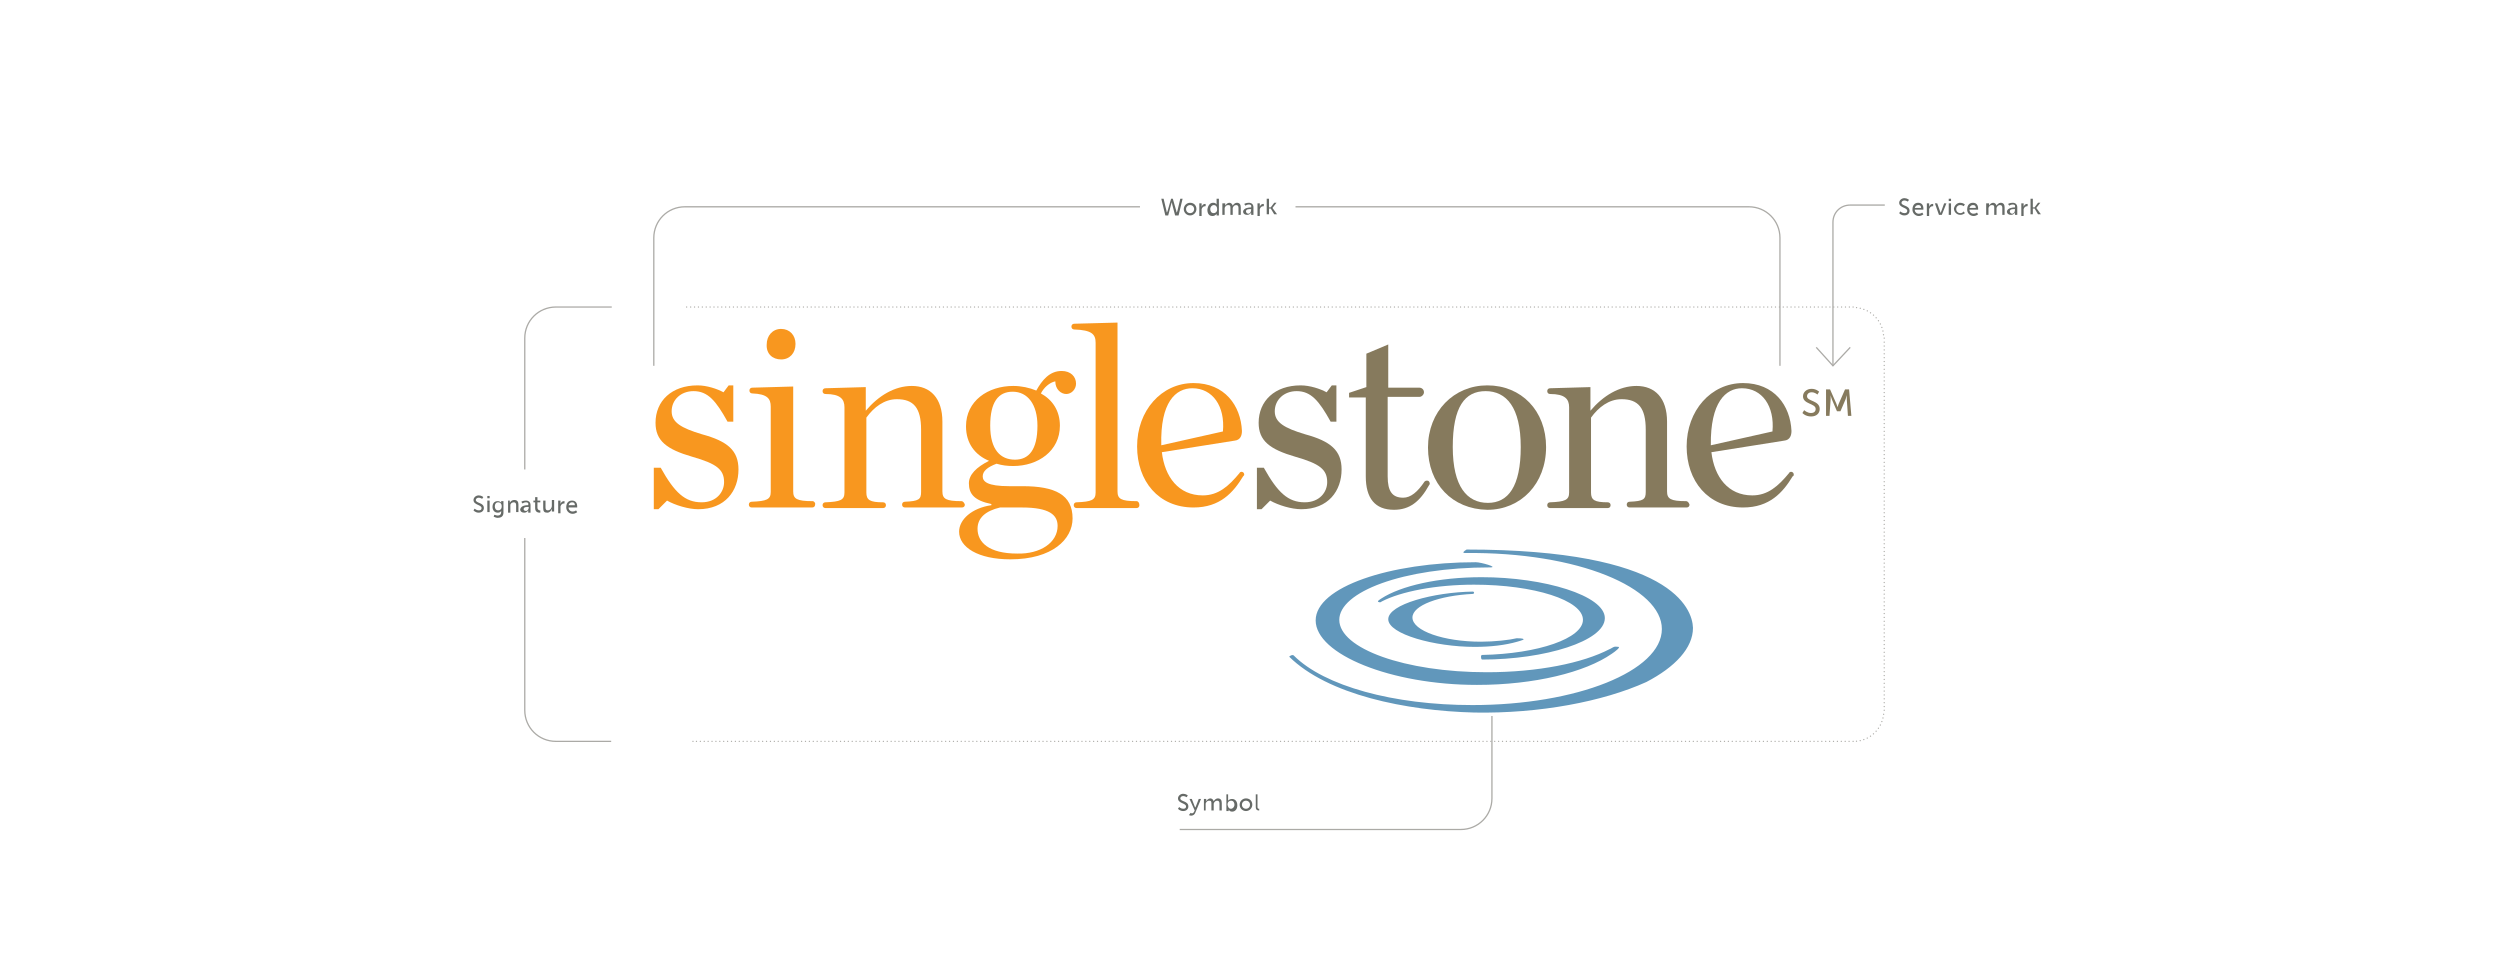 <svg xmlns="http://www.w3.org/2000/svg" xmlns:xlink="http://www.w3.org/1999/xlink" x="0px" y="0px" viewBox="0 0 434 168" style="enable-background:new 0 0 434 168;" xml:space="preserve"><style type="text/css">	.st0{fill:#FFFFFF;}			.st1{clip-path:url(#SVGID_00000144334065321589868450000014827859087972899229_);fill:none;stroke:#ABAAA6;stroke-width:0.225;stroke-linecap:round;stroke-linejoin:round;stroke-dasharray:0,0.675;}			.st2{clip-path:url(#SVGID_00000144334065321589868450000014827859087972899229_);fill:none;stroke:#ABAAA6;stroke-width:0.225;stroke-linecap:round;stroke-linejoin:round;stroke-dasharray:0,0.653;}			.st3{clip-path:url(#SVGID_00000144334065321589868450000014827859087972899229_);fill:none;stroke:#ABAAA6;stroke-width:0.225;stroke-linecap:round;stroke-linejoin:round;stroke-dasharray:0,0.673;}			.st4{clip-path:url(#SVGID_00000144334065321589868450000014827859087972899229_);fill:none;stroke:#ABAAA6;stroke-width:0.225;stroke-linecap:round;stroke-linejoin:round;stroke-dasharray:0,0.676;}			.st5{clip-path:url(#SVGID_00000144334065321589868450000014827859087972899229_);fill:none;stroke:#ABAAA6;stroke-width:0.225;stroke-linecap:round;stroke-linejoin:round;}	.st6{clip-path:url(#SVGID_00000144334065321589868450000014827859087972899229_);fill:none;stroke:#ABAAA6;stroke-width:0.225;}	.st7{fill:#666A67;}	.st8{clip-path:url(#SVGID_00000073722545790935886890000016759629375790232503_);fill:none;stroke:#ABAAA6;stroke-width:0.225;}	.st9{clip-path:url(#SVGID_00000095339081084343450970000004095502581431218339_);fill:none;stroke:#ABAAA6;stroke-width:0.225;}	.st10{clip-path:url(#SVGID_00000062154683745978342930000016849740190088903082_);fill:#6197BB;}	.st11{clip-path:url(#SVGID_00000062154683745978342930000016849740190088903082_);fill:#F8971F;}	.st12{clip-path:url(#SVGID_00000062154683745978342930000016849740190088903082_);fill:#867A5D;}</style><g id="Layer_1">	<rect class="st0" width="434.4" height="168"></rect>	<g>		<defs>			<rect id="SVGID_1_" width="434.4" height="168"></rect>		</defs>		<clipPath id="SVGID_00000049930962853753558630000009139134732055404419_">			<use xlink:href="#SVGID_1_" style="overflow:visible;"></use>		</clipPath>					<line style="clip-path:url(#SVGID_00000049930962853753558630000009139134732055404419_);fill:none;stroke:#ABAAA6;stroke-width:0.225;stroke-linecap:round;stroke-linejoin:round;stroke-dasharray:0,0.675;" x1="119.9" y1="53.3" x2="321.3" y2="53.3"></line>					<path style="clip-path:url(#SVGID_00000049930962853753558630000009139134732055404419_);fill:none;stroke:#ABAAA6;stroke-width:0.225;stroke-linecap:round;stroke-linejoin:round;stroke-dasharray:0,0.653;" d="   M322.3,53.4c2.6,0.3,4.6,2.4,4.7,5"></path>					<line style="clip-path:url(#SVGID_00000049930962853753558630000009139134732055404419_);fill:none;stroke:#ABAAA6;stroke-width:0.225;stroke-linecap:round;stroke-linejoin:round;stroke-dasharray:0,0.673;" x1="327.1" y1="59.4" x2="327.1" y2="123"></line>					<path style="clip-path:url(#SVGID_00000049930962853753558630000009139134732055404419_);fill:none;stroke:#ABAAA6;stroke-width:0.225;stroke-linecap:round;stroke-linejoin:round;stroke-dasharray:0,0.653;" d="   M327,124c-0.3,2.6-2.4,4.6-5,4.7"></path>					<line style="clip-path:url(#SVGID_00000049930962853753558630000009139134732055404419_);fill:none;stroke:#ABAAA6;stroke-width:0.225;stroke-linecap:round;stroke-linejoin:round;stroke-dasharray:0,0.676;" x1="321" y1="128.7" x2="120.7" y2="128.7"></line>					<path style="clip-path:url(#SVGID_00000049930962853753558630000009139134732055404419_);fill:none;stroke:#ABAAA6;stroke-width:0.225;stroke-linecap:round;stroke-linejoin:round;" d="   M120.3,128.7L120.3,128.7 M321.7,128.7L321.7,128.7 M327.1,123.3L327.1,123.3 M327.1,58.7L327.1,58.7 M321.7,53.3L321.7,53.3    M119.2,53.3L119.2,53.3"></path>					<path style="clip-path:url(#SVGID_00000049930962853753558630000009139134732055404419_);fill:none;stroke:#ABAAA6;stroke-width:0.225;" d="   M113.5,63.5V41.3c0-3,2.4-5.4,5.4-5.4h184.7c3,0,5.4,2.4,5.4,5.4v22.2"></path>	</g>	<rect x="197.9" y="28.6" class="st0" width="27" height="14.4"></rect>	<g>		<path class="st7" d="M203.6,34.5l0.6,2.1c0,0.2,0.1,0.3,0.1,0.3h0c0,0,0-0.1,0.1-0.3l0.5-2.1h0.4l-0.7,2.9H204l-0.5-1.9   c0-0.2-0.1-0.4-0.1-0.4h0c0,0,0,0.2-0.1,0.4l-0.5,1.9h-0.5l-0.7-2.9h0.4l0.5,2.1c0,0.2,0.1,0.3,0.1,0.3h0c0,0,0-0.1,0.1-0.3   l0.6-2.1H203.6z"></path>		<path class="st7" d="M206.6,35.2c0.6,0,1.1,0.4,1.1,1.1c0,0.6-0.5,1.1-1.1,1.1c-0.6,0-1.1-0.5-1.1-1.1   C205.5,35.7,206,35.2,206.6,35.2z M206.6,37c0.4,0,0.7-0.3,0.7-0.7c0-0.4-0.3-0.7-0.7-0.7c-0.4,0-0.7,0.3-0.7,0.7   C205.9,36.7,206.2,37,206.6,37z"></path>		<path class="st7" d="M208.2,35.3h0.4v0.4c0,0.1,0,0.2,0,0.2h0c0.1-0.3,0.3-0.5,0.6-0.5c0.1,0,0.1,0,0.1,0v0.4c0,0-0.1,0-0.1,0   c-0.3,0-0.5,0.2-0.6,0.5c0,0.1,0,0.2,0,0.4v0.8h-0.4V35.3z"></path>		<path class="st7" d="M210.6,35.2c0.5,0,0.6,0.3,0.6,0.3h0c0,0,0-0.1,0-0.1v-0.9h0.4v2.9h-0.4v-0.2c0-0.1,0-0.1,0-0.1h0   c0,0-0.2,0.4-0.7,0.4c-0.6,0-0.9-0.4-0.9-1.1C209.7,35.6,210.1,35.2,210.6,35.2z M210.7,37c0.3,0,0.6-0.2,0.6-0.7   c0-0.4-0.2-0.7-0.6-0.7c-0.3,0-0.6,0.3-0.6,0.7C210.1,36.7,210.3,37,210.7,37z"></path>		<path class="st7" d="M212.3,35.3h0.4v0.3c0,0.1,0,0.1,0,0.1h0c0.1-0.2,0.4-0.5,0.7-0.5c0.3,0,0.5,0.2,0.6,0.5h0   c0.1-0.2,0.4-0.5,0.7-0.5c0.5,0,0.7,0.3,0.7,0.8v1.3H215v-1.2c0-0.3-0.1-0.5-0.4-0.5c-0.3,0-0.5,0.2-0.6,0.5c0,0.1,0,0.2,0,0.3   v0.9h-0.4v-1.2c0-0.3,0-0.5-0.4-0.5c-0.3,0-0.5,0.2-0.6,0.5c0,0.1,0,0.2,0,0.3v0.9h-0.4V35.3z"></path>		<path class="st7" d="M217.2,36L217.2,36L217.2,36c0.1-0.4-0.1-0.5-0.4-0.5c-0.3,0-0.6,0.2-0.6,0.2l-0.2-0.3c0,0,0.3-0.2,0.8-0.2   c0.5,0,0.8,0.3,0.8,0.8v1.3h-0.4v-0.2c0-0.1,0-0.2,0-0.2h0c0,0-0.2,0.4-0.7,0.4c-0.4,0-0.7-0.2-0.7-0.6   C215.9,36.1,216.8,36,217.2,36z M216.7,37.1c0.3,0,0.5-0.3,0.5-0.7v-0.1h-0.1c-0.3,0-0.8,0-0.8,0.4   C216.3,36.9,216.5,37.1,216.7,37.1z"></path>		<path class="st7" d="M218.3,35.3h0.4v0.4c0,0.1,0,0.2,0,0.2h0c0.1-0.3,0.3-0.5,0.6-0.5c0.1,0,0.1,0,0.1,0v0.4c0,0-0.1,0-0.1,0   c-0.3,0-0.5,0.2-0.6,0.5c0,0.1,0,0.2,0,0.4v0.8h-0.4V35.3z"></path>		<path class="st7" d="M219.9,34.5h0.4V36h0.3l0.6-0.8h0.4l-0.7,0.9v0l0.8,1.1h-0.5l-0.6-1h-0.3v1h-0.4V34.5z"></path>	</g>	<g>		<defs>			<rect id="SVGID_00000160870356644998636970000009135738023000844191_" width="434.4" height="168"></rect>		</defs>		<clipPath id="SVGID_00000106112489271505267730000003293396635271361727_">			<use xlink:href="#SVGID_00000160870356644998636970000009135738023000844191_" style="overflow:visible;"></use>		</clipPath>					<path style="clip-path:url(#SVGID_00000106112489271505267730000003293396635271361727_);fill:none;stroke:#ABAAA6;stroke-width:0.225;" d="   M106.2,53.3h-9.7c-3,0-5.4,2.4-5.4,5.4v64.6c0,3,2.4,5.4,5.4,5.4h9.6"></path>	</g>	<rect x="73.6" y="81.5" class="st0" width="34.7" height="11.9"></rect>	<g>		<path class="st7" d="M82.4,88.3c0,0,0.3,0.3,0.7,0.3c0.3,0,0.5-0.1,0.5-0.4c0-0.6-1.4-0.5-1.4-1.4c0-0.4,0.4-0.8,0.9-0.8   c0.5,0,0.8,0.3,0.8,0.3l-0.2,0.3c0,0-0.3-0.2-0.6-0.2c-0.3,0-0.5,0.2-0.5,0.4c0,0.6,1.4,0.4,1.4,1.4c0,0.4-0.3,0.8-0.9,0.8   c-0.6,0-0.9-0.4-0.9-0.4L82.4,88.3z"></path>		<path class="st7" d="M84.6,86.1H85v0.4h-0.4V86.1z M84.6,86.9H85v2h-0.4V86.9z"></path>		<path class="st7" d="M86.4,89.5c0.4,0,0.6-0.2,0.6-0.6v-0.1c0-0.1,0-0.1,0-0.1h0c-0.1,0.2-0.3,0.3-0.6,0.3c-0.6,0-0.9-0.5-0.9-1   c0-0.6,0.3-1,0.9-1c0.5,0,0.6,0.3,0.6,0.3h0c0,0,0,0,0-0.1v-0.2h0.4v2c0,0.7-0.5,0.9-1,0.9c-0.2,0-0.5-0.1-0.7-0.2l0.1-0.3   C85.8,89.3,86.1,89.5,86.4,89.5z M87.1,87.9c0-0.5-0.3-0.7-0.6-0.7c-0.4,0-0.6,0.3-0.6,0.7c0,0.4,0.2,0.7,0.6,0.7   C86.8,88.6,87.1,88.4,87.1,87.9z"></path>		<path class="st7" d="M88.1,86.9h0.4v0.3c0,0.1,0,0.1,0,0.1h0c0.1-0.2,0.3-0.5,0.8-0.5c0.5,0,0.7,0.3,0.7,0.8v1.3h-0.4v-1.2   c0-0.3-0.1-0.5-0.4-0.5c-0.3,0-0.6,0.2-0.6,0.5c0,0.1,0,0.2,0,0.3v1h-0.4V86.9z"></path>		<path class="st7" d="M91.7,87.7L91.7,87.7L91.7,87.7c0.1-0.4-0.1-0.5-0.4-0.5c-0.3,0-0.6,0.2-0.6,0.2l-0.2-0.3   c0,0,0.3-0.2,0.8-0.2c0.5,0,0.8,0.3,0.8,0.8v1.3h-0.4v-0.2c0-0.1,0-0.2,0-0.2h0c0,0-0.2,0.4-0.7,0.4c-0.4,0-0.7-0.2-0.7-0.6   C90.5,87.7,91.4,87.7,91.7,87.7z M91.3,88.7c0.3,0,0.5-0.3,0.5-0.7V88h-0.1c-0.3,0-0.8,0-0.8,0.4C90.9,88.5,91,88.7,91.3,88.7z"></path>		<path class="st7" d="M92.9,87.2h-0.3v-0.3h0.3v-0.6h0.4v0.6h0.5v0.3h-0.5v0.9c0,0.4,0.3,0.5,0.4,0.5c0.1,0,0.1,0,0.1,0V89   c0,0-0.1,0-0.1,0c-0.3,0-0.8-0.1-0.8-0.8V87.2z"></path>		<path class="st7" d="M94.3,86.9h0.4v1.2c0,0.3,0.1,0.5,0.4,0.5c0.4,0,0.7-0.4,0.7-0.8v-1h0.4v2h-0.4v-0.3c0-0.1,0-0.2,0-0.2h0   C95.7,88.7,95.4,89,95,89c-0.5,0-0.7-0.2-0.7-0.8V86.9z"></path>		<path class="st7" d="M96.9,86.9h0.4v0.4c0,0.1,0,0.2,0,0.2h0c0.1-0.3,0.3-0.5,0.6-0.5c0.1,0,0.1,0,0.1,0v0.4c0,0-0.1,0-0.1,0   c-0.3,0-0.5,0.2-0.6,0.5c0,0.1,0,0.2,0,0.4v0.8h-0.4V86.9z"></path>		<path class="st7" d="M99.3,86.9c0.6,0,0.9,0.4,0.9,1c0,0.1,0,0.2,0,0.2h-1.5c0,0.4,0.3,0.7,0.7,0.7c0.4,0,0.6-0.2,0.6-0.2l0.2,0.3   c0,0-0.3,0.3-0.8,0.3c-0.6,0-1.1-0.5-1.1-1.1C98.3,87.3,98.7,86.9,99.3,86.9z M99.8,87.7c0-0.4-0.2-0.5-0.5-0.5   c-0.3,0-0.5,0.2-0.6,0.5H99.8z"></path>	</g>	<rect x="329.5" y="29.9" class="st0" width="34.6" height="11.9"></rect>	<g>		<path class="st7" d="M329.9,36.7c0,0,0.3,0.3,0.7,0.3c0.3,0,0.5-0.1,0.5-0.4c0-0.6-1.4-0.5-1.4-1.4c0-0.4,0.4-0.8,0.9-0.8   c0.5,0,0.8,0.3,0.8,0.3l-0.2,0.3c0,0-0.3-0.2-0.6-0.2c-0.3,0-0.5,0.2-0.5,0.4c0,0.6,1.4,0.4,1.4,1.4c0,0.4-0.3,0.8-0.9,0.8   c-0.6,0-0.9-0.4-0.9-0.4L329.9,36.7z"></path>		<path class="st7" d="M333,35.2c0.6,0,0.9,0.4,0.9,1c0,0.1,0,0.2,0,0.2h-1.5c0,0.4,0.3,0.7,0.7,0.7c0.4,0,0.6-0.2,0.6-0.2l0.2,0.3   c0,0-0.3,0.3-0.8,0.3c-0.6,0-1.1-0.5-1.1-1.1C332,35.6,332.4,35.2,333,35.2z M333.5,36.1c0-0.4-0.2-0.5-0.5-0.5   c-0.3,0-0.5,0.2-0.6,0.5H333.5z"></path>		<path class="st7" d="M334.5,35.3h0.4v0.4c0,0.1,0,0.2,0,0.2h0c0.1-0.3,0.3-0.5,0.6-0.5c0.1,0,0.1,0,0.1,0v0.4c0,0-0.1,0-0.1,0   c-0.3,0-0.5,0.2-0.6,0.5c0,0.1,0,0.2,0,0.4v0.8h-0.4V35.3z"></path>		<path class="st7" d="M335.9,35.3h0.4l0.5,1.4c0,0.1,0.1,0.3,0.1,0.3h0c0,0,0-0.2,0.1-0.3l0.5-1.4h0.4l-0.8,2h-0.5L335.9,35.3z"></path>		<path class="st7" d="M338.3,34.5h0.4v0.4h-0.4V34.5z M338.3,35.3h0.4v2h-0.4V35.3z"></path>		<path class="st7" d="M340.3,35.2c0.5,0,0.8,0.3,0.8,0.3l-0.2,0.3c0,0-0.2-0.2-0.6-0.2c-0.4,0-0.7,0.3-0.7,0.7   c0,0.4,0.3,0.7,0.7,0.7c0.4,0,0.6-0.3,0.6-0.3l0.2,0.3c0,0-0.3,0.3-0.8,0.3c-0.6,0-1.1-0.5-1.1-1.1   C339.3,35.7,339.7,35.2,340.3,35.2z"></path>		<path class="st7" d="M342.5,35.2c0.6,0,0.9,0.4,0.9,1c0,0.1,0,0.2,0,0.2h-1.5c0,0.4,0.3,0.7,0.7,0.7c0.4,0,0.6-0.2,0.6-0.2   l0.2,0.3c0,0-0.3,0.3-0.8,0.3c-0.6,0-1.1-0.5-1.1-1.1C341.5,35.6,341.9,35.2,342.5,35.2z M343,36.1c0-0.4-0.2-0.5-0.5-0.5   c-0.3,0-0.5,0.2-0.6,0.5H343z"></path>		<path class="st7" d="M344.9,35.3h0.4v0.3c0,0.1,0,0.1,0,0.1h0c0.1-0.2,0.4-0.5,0.7-0.5c0.3,0,0.5,0.2,0.6,0.5h0   c0.1-0.2,0.4-0.5,0.7-0.5c0.5,0,0.7,0.3,0.7,0.8v1.3h-0.4v-1.2c0-0.3-0.1-0.5-0.4-0.5c-0.3,0-0.5,0.2-0.6,0.5c0,0.1,0,0.2,0,0.3   v0.9h-0.4v-1.2c0-0.3,0-0.5-0.4-0.5c-0.3,0-0.5,0.2-0.6,0.5c0,0.1,0,0.2,0,0.3v0.9h-0.4V35.3z"></path>		<path class="st7" d="M349.8,36L349.8,36L349.8,36c0.1-0.4-0.1-0.5-0.4-0.5c-0.3,0-0.6,0.2-0.6,0.2l-0.2-0.3c0,0,0.3-0.2,0.8-0.2   c0.5,0,0.8,0.3,0.8,0.8v1.3h-0.4v-0.2c0-0.1,0-0.2,0-0.2h0c0,0-0.2,0.4-0.7,0.4c-0.4,0-0.7-0.2-0.7-0.6   C348.5,36.1,349.4,36,349.8,36z M349.3,37.1c0.3,0,0.5-0.3,0.5-0.7v-0.1h-0.1c-0.3,0-0.8,0-0.8,0.4   C348.9,36.9,349.1,37.1,349.3,37.1z"></path>		<path class="st7" d="M350.9,35.3h0.4v0.4c0,0.1,0,0.2,0,0.2h0c0.1-0.3,0.3-0.5,0.6-0.5c0.1,0,0.1,0,0.1,0v0.4c0,0-0.1,0-0.1,0   c-0.3,0-0.5,0.2-0.6,0.5c0,0.1,0,0.2,0,0.4v0.8h-0.4V35.3z"></path>		<path class="st7" d="M352.5,34.5h0.4V36h0.3l0.6-0.8h0.4l-0.7,0.9v0l0.8,1.1h-0.5l-0.6-1h-0.3v1h-0.4V34.5z"></path>	</g>	<g>		<defs>			<rect id="SVGID_00000009580667165302977920000001529128960624838074_" width="434.4" height="168"></rect>		</defs>		<clipPath id="SVGID_00000134239946656860676200000016234969698648022678_">			<use xlink:href="#SVGID_00000009580667165302977920000001529128960624838074_" style="overflow:visible;"></use>		</clipPath>					<path style="clip-path:url(#SVGID_00000134239946656860676200000016234969698648022678_);fill:none;stroke:#ABAAA6;stroke-width:0.225;" d="   M204.8,144h48.8c3,0,5.4-2.4,5.4-5.4l0-14.3"></path>					<path style="clip-path:url(#SVGID_00000134239946656860676200000016234969698648022678_);fill:none;stroke:#ABAAA6;stroke-width:0.225;" d="   M318.2,63.5V38.6c0-1.7,1.3-3,3-3h6"></path>					<polyline style="clip-path:url(#SVGID_00000134239946656860676200000016234969698648022678_);fill:none;stroke:#ABAAA6;stroke-width:0.225;" points="   321.2,60.3 318.2,63.5 315.3,60.3   "></polyline>	</g>	<g>		<path class="st7" d="M204.7,140.1c0,0,0.3,0.3,0.7,0.3c0.3,0,0.5-0.1,0.5-0.4c0-0.6-1.4-0.5-1.4-1.4c0-0.4,0.4-0.8,0.9-0.8   c0.5,0,0.8,0.3,0.8,0.3l-0.2,0.3c0,0-0.3-0.2-0.6-0.2c-0.3,0-0.5,0.2-0.5,0.4c0,0.6,1.4,0.4,1.4,1.4c0,0.4-0.3,0.8-0.9,0.8   c-0.6,0-0.9-0.4-0.9-0.4L204.7,140.1z"></path>		<path class="st7" d="M206.7,141.1c0,0,0.1,0.1,0.2,0.1c0.2,0,0.3-0.1,0.4-0.3l0.1-0.2l-0.9-2h0.4l0.5,1.3c0,0.1,0.1,0.2,0.1,0.2h0   c0,0,0-0.1,0.1-0.2l0.5-1.3h0.4l-1,2.4c-0.1,0.3-0.4,0.5-0.7,0.5c-0.2,0-0.4-0.1-0.4-0.1L206.7,141.1z"></path>		<path class="st7" d="M209,138.7h0.4v0.3c0,0.1,0,0.1,0,0.1h0c0.1-0.2,0.4-0.5,0.7-0.5c0.3,0,0.5,0.2,0.6,0.5h0   c0.1-0.2,0.4-0.5,0.7-0.5c0.5,0,0.7,0.3,0.7,0.8v1.3h-0.4v-1.2c0-0.3-0.1-0.5-0.4-0.5c-0.3,0-0.5,0.2-0.6,0.5c0,0.1,0,0.2,0,0.3   v0.9h-0.4v-1.2c0-0.3,0-0.5-0.4-0.5c-0.3,0-0.5,0.2-0.6,0.5c0,0.1,0,0.2,0,0.3v0.9H209V138.7z"></path>		<path class="st7" d="M212.8,137.9h0.4v0.9c0,0.1,0,0.2,0,0.2h0c0,0,0.2-0.3,0.7-0.3c0.5,0,0.9,0.4,0.9,1.1c0,0.7-0.4,1.1-0.9,1.1   c-0.5,0-0.6-0.4-0.6-0.4h0c0,0,0,0.1,0,0.2v0.1h-0.4V137.9z M213.7,140.4c0.3,0,0.6-0.3,0.6-0.7c0-0.4-0.2-0.7-0.6-0.7   c-0.3,0-0.6,0.2-0.6,0.7C213.2,140.1,213.3,140.4,213.7,140.4z"></path>		<path class="st7" d="M216.3,138.6c0.6,0,1.1,0.4,1.1,1.1c0,0.6-0.5,1.1-1.1,1.1c-0.6,0-1.1-0.5-1.1-1.1   C215.2,139.1,215.7,138.6,216.3,138.6z M216.3,140.4c0.4,0,0.7-0.3,0.7-0.7c0-0.4-0.3-0.7-0.7-0.7c-0.4,0-0.7,0.3-0.7,0.7   C215.6,140.1,215.9,140.4,216.3,140.4z"></path>		<path class="st7" d="M217.9,137.9h0.4v2.2c0,0.2,0.1,0.3,0.2,0.3c0,0,0.1,0,0.1,0v0.3c0,0-0.1,0-0.1,0c-0.2,0-0.5-0.1-0.5-0.6   V137.9z"></path>	</g>	<g>		<defs>			<rect id="SVGID_00000063632929520321765210000006073650411083803822_" width="434.4" height="168"></rect>		</defs>		<clipPath id="SVGID_00000106147710118158750140000014725489972593497240_">			<use xlink:href="#SVGID_00000063632929520321765210000006073650411083803822_" style="overflow:visible;"></use>		</clipPath>		<path style="clip-path:url(#SVGID_00000106147710118158750140000014725489972593497240_);fill:#6197BB;" d="M254.6,95.4   c-0.5,0.3-0.8,0.6-0.3,0.6c19.8-0.2,34.2,6.1,34.2,13.2c0,7.3-14.8,13.2-32.9,13.2c-13.7,0-25.7-3.3-31-8.6   c-0.2-0.2-0.6,0-0.8,0.2c6.7,6.6,20.2,9.4,32.2,9.7c11.2,0.2,22.3-1.9,29.8-5.3c5-2.6,8.1-5.9,8.1-9.4   C293.8,105.6,290.1,95.4,254.6,95.4 M256.4,118.9c10,0,18.8-2.2,23.4-5.4l0,0c0.6-0.4,1.5-1.1,1.2-1.2c-0.3,0-0.6-0.1-0.8,0   c-0.1,0-0.7,0.4-0.8,0.4c-4.6,2.4-12.4,4-21.3,4c-14.2,0-25.6-4.1-25.6-9.1c0-4.8,10.9-9.1,26.2-9.1c1.5,0-1.6-0.9-2.5-0.9   c-14.9,0-27.8,4.3-27.8,10.1C228.4,113.6,241.5,118.9,256.4,118.9 M257.3,114.5c10.9,0,21.3-3.2,21.3-7.2c0-3.9-10.5-7.1-21.4-7.1   c-7.5,0-14,1.5-17.4,3.7c0,0,0,0,0,0c0,0,0,0,0,0l0,0c-0.3,0.2-0.8,0.5-0.5,0.6c0.3,0.1,0.3,0.1,0.6-0.1c3.3-1.7,9.3-2.9,16-2.9   c10.4,0,18.9,2.7,18.9,6.1c0,3.2-7.7,5.9-17.5,6.1c-0.1,0-0.2,0.1-0.2,0.3C257.1,114.5,257.3,114.5,257.3,114.5 M255.7,103.1   c0.1,0,0.2-0.1,0.2-0.2c0-0.1-0.1-0.2-0.2-0.2c0,0,0,0,0,0c-6.8,0.1-14.7,2.2-14.7,4.8c0,2.6,8.1,4.8,15,4.8   c2.8,0,5.3-0.3,7.4-0.9c0,0,1.1-0.3,1.1-0.4c0-0.2-0.9-0.2-1.2-0.2c-1.2,0.3-3.9,0.6-6.2,0.6c-6.5,0-11.9-1.9-11.9-4.2   C245.2,105.1,249.8,103.4,255.7,103.1"></path>		<path style="clip-path:url(#SVGID_00000106147710118158750140000014725489972593497240_);fill:#F8971F;" d="M113.7,81.2h1   c2.4,4.3,4.2,6,7.1,6c2.6,0,3.9-1.8,3.9-3.5c0-2.2-1.3-3.2-5.5-4.4c-4.5-1.3-6.4-2.8-6.4-5.9c0-3.8,2.8-6.5,7.3-6.5   c1.6,0,3.4,0.6,4.5,1.2l0.9-1.2h0.8v6.3h-1c-2-3.6-3.4-5.3-5.9-5.3c-2.2,0-3.8,1.5-3.8,3.5c0,1.9,1.6,2.9,5.3,4   c4.4,1.2,6.3,2.8,6.3,6.1c0,3.7-2.3,6.9-7,6.9c-1.7,0-4-0.7-5.4-1.5l-1.5,1.5h-0.8V81.2z"></path>		<path style="clip-path:url(#SVGID_00000106147710118158750140000014725489972593497240_);fill:#867A5D;" d="M218.4,81.2h1   c2.4,4.3,4.2,6,7.1,6c2.6,0,3.9-1.8,3.9-3.5c0-2.2-1.3-3.2-5.5-4.4c-4.5-1.3-6.4-2.8-6.4-5.9c0-3.8,2.8-6.5,7.3-6.5   c1.6,0,3.4,0.6,4.5,1.2l0.9-1.2h0.8v6.3h-1c-2-3.6-3.4-5.3-5.9-5.3c-2.2,0-3.8,1.5-3.8,3.5c0,1.9,1.6,2.9,5.3,4   c4.4,1.2,6.3,2.8,6.3,6.1c0,3.7-2.3,6.9-7,6.9c-1.7,0-4-0.7-5.4-1.5l-1.5,1.5h-0.8V81.2z"></path>		<path style="clip-path:url(#SVGID_00000106147710118158750140000014725489972593497240_);fill:#867A5D;" d="M264,77.6   c0-6.9-2.5-9.7-6.1-9.7c-3.6,0-5.7,2.7-5.7,9.7c0,6.9,2.5,9.7,6.1,9.7C261.8,87.3,264,84.5,264,77.6 M247.9,77.7   c0-6.3,4.5-10.8,10.3-10.8c5.9,0,10.2,4.4,10.2,10.7c0,6.4-4.4,10.9-10.2,10.9C252.1,88.4,247.9,84,247.9,77.7"></path>		<path style="clip-path:url(#SVGID_00000106147710118158750140000014725489972593497240_);fill:#F8971F;" d="M180.1,73.9   c0-3.7-1.7-5.9-4.3-5.9c-2.5,0-3.9,1.8-3.9,5.9c0,4.2,1.8,5.9,4.3,5.9C178.6,79.8,180.1,78.1,180.1,73.9 M183.6,91.3   c0-1.9-1.4-3.2-6.2-3.2h-3.8c-2.5,0.6-3.9,1.8-3.9,3.7c0,2.3,1.9,4.3,6.9,4.3C180.6,96.2,183.6,94.2,183.6,91.3 M179.9,67.8   c1-1.8,2.3-3.4,4.4-3.4c1.6,0,2.5,1,2.5,2.2c0,1-0.8,1.8-1.7,1.8s-1.9-0.8-1.9-2.2c-1,0.2-2,1.1-2.5,2.1c2,1.1,3.3,3,3.3,5.6   c0,4.4-3.8,7-8.1,7c-1,0-1.9-0.1-2.9-0.4c-1.6,0.6-2.4,1.3-2.4,2.2c0,0.9,0.8,1.7,4.6,1.7h2.3c5.7,0,8.7,1.5,8.7,5.6   c0,3.6-3.5,7.1-10.8,7.1c-5.6,0-8.9-2.1-8.9-4.8c0-2.1,2.2-4.1,5.6-4.6v-0.2c-2.9-0.6-3.9-1.7-3.9-3.6c0-1.5,1.3-2.8,3.5-3.9   c-2.4-1-4-3-4-6c0-4.4,3.8-7,8.2-7C177.3,67,178.7,67.3,179.9,67.8"></path>		<path style="clip-path:url(#SVGID_00000106147710118158750140000014725489972593497240_);fill:#F8971F;" d="M166.9,87   c-2.7,0-3.3-0.4-3.3-1.7V73.2c0-4.1-2.1-6.2-5.3-6.2c-3,0-5.8,1.7-8,4.3v-4.1l-7,0.2c-0.3,0-0.5,0.2-0.5,0.5   c0,0.3,0.2,0.5,0.5,0.5c2.6,0,3.3,0.9,3.3,2.3v14.8c0,1.3-0.7,1.6-3.3,1.7c-0.3,0-0.5,0.2-0.5,0.5c0,0.3,0.2,0.5,0.5,0.5h10v0   c0.3,0,0.5-0.2,0.5-0.5c0-0.3-0.2-0.5-0.5-0.5v0c-2.3,0-2.9-0.4-2.9-1.7V72.5c1.3-1.8,3.1-3.2,5.3-3.2c2.9,0,4.2,1.5,4.2,5.3v10.8   c0,1.3-0.4,1.6-2.8,1.7v0c-0.3,0-0.5,0.2-0.5,0.5c0,0.3,0.2,0.5,0.5,0.5v0h9.9c0.3,0,0.5-0.2,0.5-0.5   C167.4,87.3,167.2,87,166.9,87"></path>		<path style="clip-path:url(#SVGID_00000106147710118158750140000014725489972593497240_);fill:#867A5D;" d="M292.7,87   c-2.7,0-3.3-0.4-3.3-1.7V73.2c0-4.1-2.1-6.2-5.3-6.2c-3,0-5.8,1.7-8,4.3v-4.1l-7,0.2c-0.3,0-0.5,0.2-0.5,0.5   c0,0.3,0.2,0.5,0.5,0.5c2.6,0,3.3,0.9,3.3,2.3v14.8c0,1.3-0.7,1.6-3.3,1.7c-0.3,0-0.5,0.2-0.5,0.5c0,0.3,0.2,0.5,0.5,0.5h10v0   c0.3,0,0.5-0.2,0.5-0.5c0-0.3-0.2-0.5-0.5-0.5v0c-2.3,0-2.9-0.4-2.9-1.7V72.5c1.3-1.8,3.1-3.2,5.3-3.2c2.9,0,4.2,1.5,4.2,5.3v10.8   c0,1.3-0.4,1.6-2.8,1.7v0c-0.3,0-0.5,0.2-0.5,0.5c0,0.3,0.2,0.5,0.5,0.5v0h9.9c0.3,0,0.5-0.2,0.5-0.5C293.2,87.3,293,87,292.7,87"></path>		<path style="clip-path:url(#SVGID_00000106147710118158750140000014725489972593497240_);fill:#F8971F;" d="M197.3,87   c-2.7,0-3.3-0.4-3.3-1.7V56l-7.5,0.2c0,0,0,0,0,0c-0.3,0-0.5,0.2-0.5,0.5s0.2,0.5,0.5,0.5c0,0,0,0,0,0c3,0.1,3.7,0.8,3.7,2.3v26   c0,1.3-0.7,1.6-3.3,1.7c0,0,0,0,0,0c-0.3,0-0.5,0.2-0.5,0.5c0,0.3,0.2,0.5,0.5,0.5c0,0,0,0,0,0v0h10.4c0.3,0,0.5-0.2,0.5-0.5   C197.8,87.3,197.6,87,197.3,87"></path>		<path style="clip-path:url(#SVGID_00000106147710118158750140000014725489972593497240_);fill:#F8971F;" d="M141.1,87   c-2.8,0-3.4-0.4-3.4-1.7V67.1l-7.1,0.2c0,0,0,0,0,0c0,0,0,0,0,0h0c-0.3,0-0.5,0.2-0.5,0.5s0.2,0.5,0.5,0.5c0,0,0,0,0,0   c2.6,0.1,3.2,0.9,3.2,2.3v14.8c0,1.3-0.7,1.6-3.3,1.7c-0.3,0-0.5,0.2-0.5,0.5c0,0.3,0.2,0.5,0.5,0.5h10.5c0.3,0,0.5-0.2,0.5-0.5   C141.6,87.3,141.3,87,141.1,87"></path>		<path style="clip-path:url(#SVGID_00000106147710118158750140000014725489972593497240_);fill:#F8971F;" d="M135.6,62.4   c1.5,0,2.5-1.1,2.5-2.7c0-1.5-1-2.6-2.5-2.6c-1.5,0-2.5,1.2-2.5,2.7C133,61.4,134.1,62.4,135.6,62.4"></path>		<path style="clip-path:url(#SVGID_00000106147710118158750140000014725489972593497240_);fill:#867A5D;" d="M248,83.5   c-0.2-0.1-0.5-0.1-0.7,0.1c0,0,0,0,0,0l0,0c-1.2,1.8-2.4,2.8-3.7,2.8c-1.9,0-2.7-1.1-2.7-3.7V68.9h5.5c0,0,0,0,0,0   c0.4,0,0.8-0.4,0.8-0.8c0-0.5-0.4-0.8-0.8-0.8c0,0,0,0,0,0h-5.4v-7.5l-3.8,1.6v5.8l-3,1V69h2.9v13.7c0,3.8,1.6,5.8,4.9,5.8   c2.7,0,4.5-1.4,6.1-4.3l0,0c0,0,0,0,0,0C248.3,84,248.2,83.7,248,83.5"></path>		<path style="clip-path:url(#SVGID_00000106147710118158750140000014725489972593497240_);fill:#F8971F;" d="M207,67.4   c3.5,0,5.7,3.1,5.3,7.5l-10.7,2.4C201.4,69.8,204.1,67.4,207,67.4 M216,82.4c0-0.3-0.2-0.5-0.5-0.5c-0.1,0-0.3,0.1-0.3,0.2l0,0   c-1.9,2.3-3.7,3.9-6.4,3.9c-4.2,0-6.6-3.2-7.1-7.5l12.6-2c1.1-0.1,1.3-1,1.3-1.7c-0.2-4.4-3-8.3-8.4-8.3c-5.6,0-9.8,4.8-9.8,11   c0,6,3.7,10.6,9.8,10.6c4.6,0,6.9-2.6,8.6-5.4C215.9,82.6,216,82.5,216,82.4"></path>		<path style="clip-path:url(#SVGID_00000106147710118158750140000014725489972593497240_);fill:#867A5D;" d="M302.4,67.4   c3.5,0,5.7,3.1,5.3,7.5L297,77.3C296.9,69.8,299.6,67.4,302.4,67.4 M311.4,82.4c0-0.3-0.2-0.5-0.5-0.5c-0.1,0-0.3,0.1-0.3,0.2l0,0   c-1.9,2.3-3.7,3.9-6.4,3.9c-4.2,0-6.6-3.2-7.1-7.5l12.6-2c1.1-0.1,1.3-1,1.3-1.7c-0.2-4.4-3-8.3-8.4-8.3c-5.6,0-9.8,4.8-9.8,11   c0,6,3.7,10.6,9.8,10.6c4.6,0,6.9-2.6,8.6-5.4C311.4,82.6,311.4,82.5,311.4,82.4"></path>		<path style="clip-path:url(#SVGID_00000106147710118158750140000014725489972593497240_);fill:#867A5D;" d="M313.2,71.2   c0,0,0.5,0.5,1.2,0.5c0.4,0,0.8-0.2,0.8-0.7c0-1-2.2-0.8-2.2-2.2c0-0.7,0.6-1.3,1.5-1.3c0.8,0,1.3,0.5,1.3,0.5l-0.3,0.5   c0,0-0.4-0.4-1-0.4c-0.5,0-0.8,0.3-0.8,0.7c0,0.9,2.2,0.7,2.2,2.2c0,0.7-0.5,1.3-1.5,1.3c-1,0-1.5-0.6-1.5-0.6L313.2,71.2z"></path>		<path style="clip-path:url(#SVGID_00000106147710118158750140000014725489972593497240_);fill:#867A5D;" d="M317,67.6h0.7l1.1,2.5   c0.1,0.3,0.2,0.6,0.2,0.6h0c0,0,0.1-0.4,0.2-0.6l1.1-2.5h0.7l0.4,4.6h-0.6l-0.2-2.9c0-0.3,0-0.7,0-0.7h0c0,0-0.1,0.4-0.2,0.7   l-0.9,2.1h-0.6l-0.9-2.1c-0.1-0.2-0.2-0.7-0.2-0.7h0c0,0,0,0.4,0,0.7l-0.2,2.9h-0.6L317,67.6z"></path>	</g></g><g id="Layer_2"></g></svg>